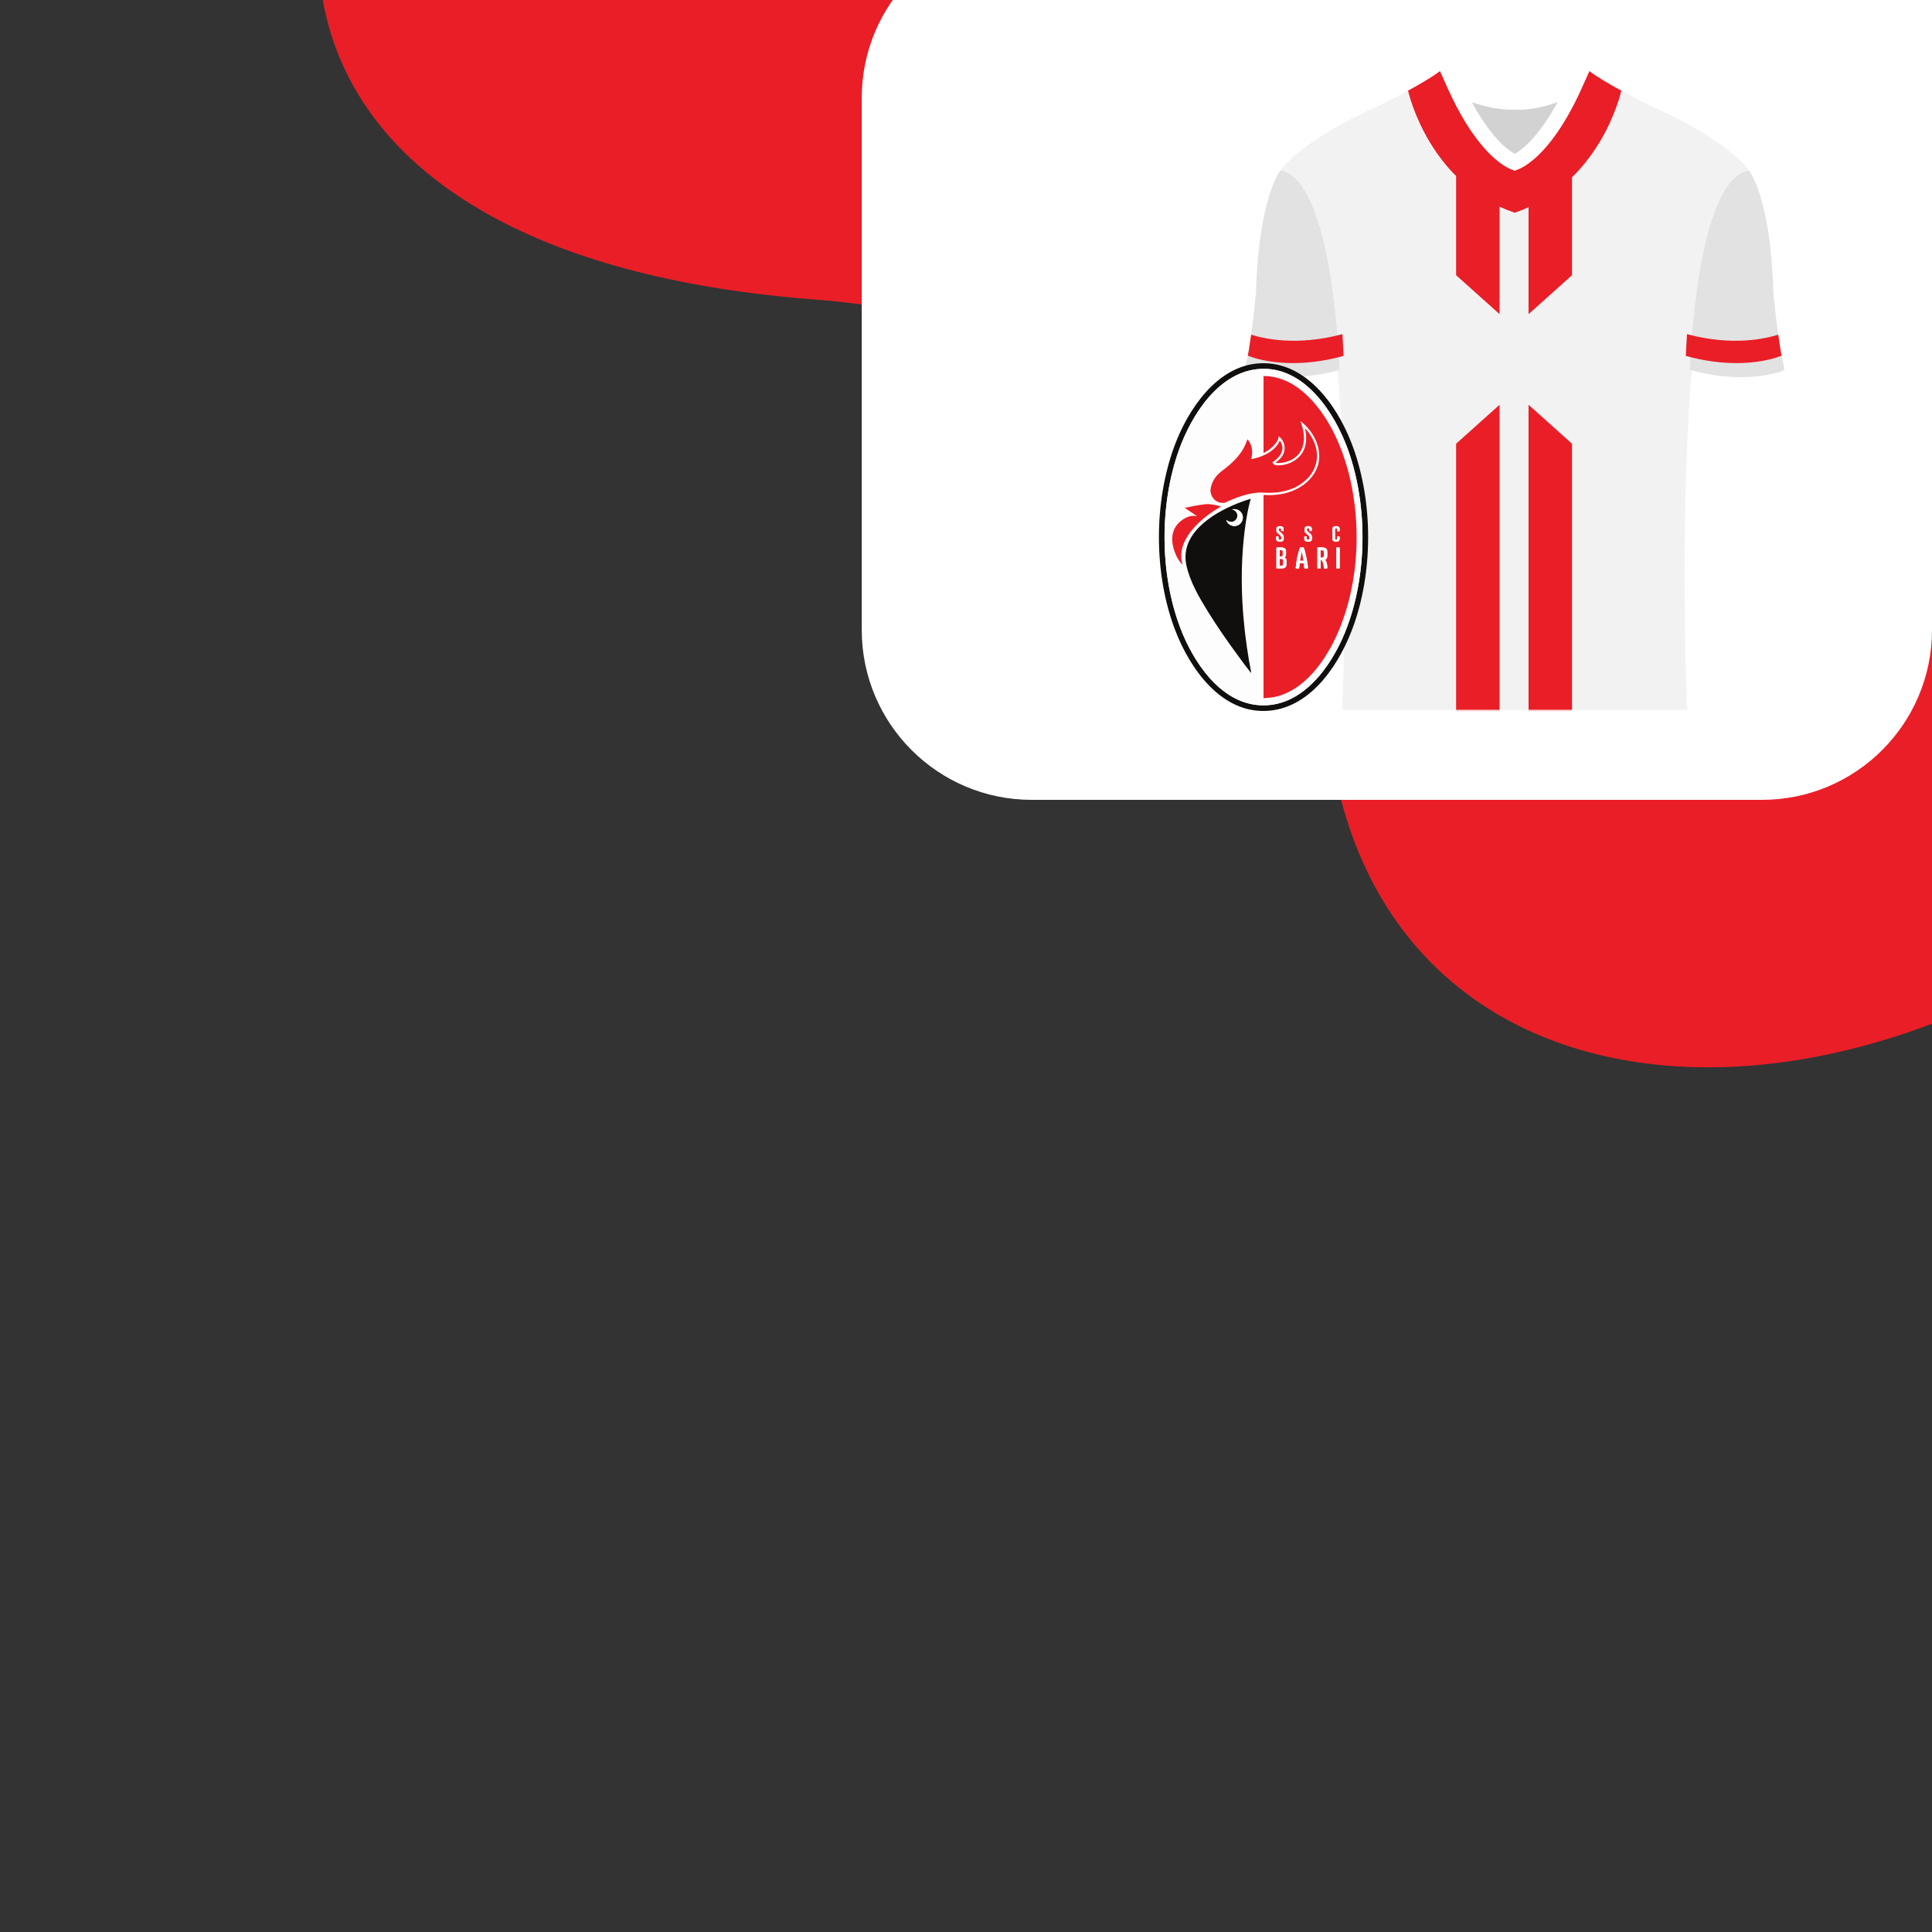 <?xml version="1.0" encoding="UTF-8"?> <svg xmlns="http://www.w3.org/2000/svg" width="500" height="500" viewBox="0 0 500 500" fill="none"><rect x="0" y="0" width="500" height="500" fill="#333333" stroke="none"/><g clip-path="url(#clip0_3818_14095)"><path fill-rule="evenodd" clip-rule="evenodd" d="M638.039 -51.779C589.363 -144.393 495.425 -187.957 417.487 -200.007C313.075 -216.146 188.376 -182.193 116.53 -94.405C54.123 -18.15 72.563 66.973 210.915 77.518C300.249 84.327 335.948 146.42 344.997 197.52C364.335 306.731 512.108 300.519 599.773 189.844C687.435 79.169 657.846 -14.097 638.039 -51.779Z" fill="#EA1E27"></path><path d="M500 163C500 187.301 480.301 207 456 207H267.018C242.717 207 223.018 187.301 223.018 163V25.338C223.018 1.037 242.717 -18.662 267.018 -18.662H500V163Z" fill="white"></path><mask id="mask0_3818_14095" style="mask-type:luminance" maskUnits="userSpaceOnUse" x="322" y="18" width="140" height="166"><path d="M462 18L322 18V184H462V18Z" fill="white"></path></mask><g mask="url(#mask0_3818_14095)"><mask id="mask1_3818_14095" style="mask-type:luminance" maskUnits="userSpaceOnUse" x="322" y="18" width="140" height="166"><path d="M462 18L322 18V184H462V18Z" fill="white"></path></mask><g mask="url(#mask1_3818_14095)"><mask id="mask2_3818_14095" style="mask-type:luminance" maskUnits="userSpaceOnUse" x="322" y="18" width="140" height="166"><path d="M462 18L322 18V184H462V18Z" fill="white"></path></mask><g mask="url(#mask2_3818_14095)"><path d="M411.232 18.323C401.645 42.326 392.001 44.119 392.001 44.119C392.001 44.119 382.357 42.332 372.764 18.323C370.759 19.874 367.445 21.803 364.367 23.478C364.637 24.657 370.113 47.661 392.001 55.1C413.883 47.661 419.365 24.657 419.629 23.478C416.551 21.803 413.237 19.874 411.232 18.323Z" fill="#EA1E27"></path><path d="M452.627 44.111C452.627 44.111 448.004 36.667 427.015 27.288C427.015 27.288 423.51 25.585 419.629 23.47C419.365 24.648 413.883 47.653 392.001 55.092C370.118 47.653 364.637 24.648 364.373 23.47C360.486 25.585 356.987 27.288 356.987 27.288C336.003 36.667 331.375 44.111 331.375 44.111C353.117 56.265 347.349 183.999 347.349 183.999H436.653C436.653 183.999 430.885 56.265 452.627 44.111Z" fill="#F2F2F2"></path><path d="M376.84 43.322H388.089V81.305L376.84 71.223L376.84 43.322Z" fill="#EA1E27"></path><path d="M406.836 186.11L395.587 186.11L395.587 104.752L406.836 114.834L406.836 186.11Z" fill="#EA1E27"></path><path d="M406.836 43.322H395.587V81.305L406.836 71.223L406.836 43.322Z" fill="#EA1E27"></path><path d="M376.84 184.703L388.089 184.703L388.089 104.751L376.84 114.833L376.84 184.703Z" fill="#EA1E27"></path><path d="M461.999 95.733C461.999 95.733 452.681 99.963 437.336 95.733C437.336 95.733 438.807 46.526 452.624 44.112C452.624 44.112 458.252 50.863 458.954 75.763C458.954 75.763 460.358 91.266 461.993 95.733" fill="#E2E2E2"></path><path d="M436.591 86.476C436.36 89.933 436.293 92.11 436.293 92.11C451.638 96.34 461.074 92.037 461.074 92.037C460.714 90.413 460.574 88.806 460.197 86.612C457.243 87.565 448.543 89.697 436.591 86.471" fill="#EA1E27"></path><path d="M322 95.733C322 95.733 331.318 99.963 346.663 95.733C346.663 95.733 345.191 46.526 331.374 44.112C331.374 44.112 325.746 50.863 325.044 75.763C325.044 75.763 323.64 91.266 322.006 95.733" fill="#E2E2E2"></path><path d="M347.411 86.476C347.641 89.933 347.709 92.11 347.709 92.11C332.364 96.34 322.934 92.037 322.934 92.037C323.293 90.413 323.433 88.806 323.81 86.612C326.764 87.565 335.464 89.697 347.416 86.471" fill="#EA1E27"></path><path d="M387.361 38.774C384.501 36.043 380.684 31.143 376.696 22.43C377.135 22.655 377.6 22.884 378.087 23.112C381.697 24.8 386.705 26.525 391.992 26.385C397.171 26.577 402.19 24.843 405.822 23.148C406.346 22.904 406.845 22.658 407.315 22.417C403.322 31.14 399.503 36.044 396.642 38.776C394.968 40.375 393.619 41.234 392.744 41.685C392.439 41.842 392.19 41.95 392.003 42.023C391.816 41.95 391.566 41.842 391.261 41.684C390.385 41.233 389.035 40.373 387.361 38.774Z" fill="#D2D2D2" stroke="white" stroke-width="4"></path></g></g></g><g clip-path="url(#clip1_3818_14095)"><path d="M326.088 94.021C337.802 93.428 345.809 104.638 349.624 114.3C355.295 128.662 355.511 146.937 350.447 161.5C347.082 171.18 339.739 182.97 328.419 183.935C316.203 184.976 307.923 173.046 304.105 163.016C298.587 148.516 298.565 130.158 303.88 115.603C307.336 106.139 314.89 94.588 326.088 94.021ZM326.358 95.459C315.52 95.957 308.354 107.37 305.097 116.501C300.036 130.693 300.122 148.519 305.503 162.612C308.778 171.189 315.669 181.754 325.806 182.498C336.845 183.308 344.401 172.701 348.079 163.677C353.908 149.374 354.072 130.875 348.858 116.367C345.491 106.999 337.759 94.934 326.359 95.459L326.358 95.459Z" fill="#100F0D"></path><path d="M326.359 95.458C337.759 94.934 345.491 106.999 348.858 116.367C354.072 130.875 353.908 149.374 348.079 163.677C344.401 172.701 336.846 183.307 325.806 182.498C315.668 181.754 308.778 171.189 305.503 162.612C300.123 148.519 300.037 130.693 305.098 116.501C308.355 107.37 315.52 95.957 326.359 95.458ZM327.001 97.333L327.001 117.187C327.127 117.194 327.239 117.117 327.347 117.061C328.754 116.33 330.751 114.664 330.925 112.989C330.93 112.945 330.915 112.885 330.991 112.92C331.036 112.942 331.47 113.384 331.533 113.458C332.59 114.69 332.764 116.422 331.952 117.83C331.472 118.665 330.912 119.049 330.233 119.666C330.188 119.706 330.136 119.706 330.157 119.793C331.09 119.929 332.055 119.765 332.953 119.501C337.199 118.255 338.177 114.25 336.999 110.349C336.915 109.941 336.705 109.516 336.607 109.122C336.59 109.054 336.607 109.047 336.672 109.057C338.96 110.867 340.789 113.548 341.282 116.458C341.723 119.068 341.145 121.291 339.535 123.363C336.724 126.983 331.889 128.379 327.43 128.101C327.288 128.092 327.143 128.109 327.001 128.102L327.001 180.701C327.121 180.726 327.229 180.662 327.338 180.656C328.532 180.582 329.452 180.512 330.619 180.195C338.743 177.987 344.22 169.128 347.055 161.758C350.26 153.425 351.466 144.237 350.987 135.357C350.566 127.545 348.862 119.604 345.451 112.529C342.145 105.672 336.017 97.741 327.701 97.332C327.469 97.321 327.233 97.342 327.001 97.333L327.001 97.333ZM338.214 124.001C341.658 120.556 341.562 116.06 338.851 112.186C338.526 111.722 338.152 111.232 337.732 110.854C338.191 112.945 338.231 115.224 337.092 117.112C335.908 119.073 333.532 120.279 331.263 120.424C330.612 120.465 329.353 120.456 329.352 119.575C331.034 118.52 332.523 116.775 331.608 114.686C331.553 114.56 331.318 114.088 331.216 114.043C330.033 116.601 327.302 118.019 324.657 118.648C324.533 118.678 323.845 118.847 323.8 118.804C323.845 118.418 323.973 118.041 324.022 117.655C324.091 117.097 324.063 116.565 323.967 116.009C323.822 115.164 323.403 114.351 322.875 113.684C322.82 113.72 322.814 113.771 322.795 113.827C321.859 116.558 320.369 118.39 318.231 120.286C316.929 121.44 315.396 122.29 314.403 123.748C313.757 124.697 313.374 125.768 313.254 126.911C313.405 128.924 314.837 130.35 316.922 130.122C319.715 128.86 322.665 127.675 325.762 127.474C326.31 127.438 326.829 127.487 327.385 127.517C331.188 127.717 335.327 126.833 338.092 124.079L338.215 124L338.214 124.001ZM323.664 129.091C322.426 129.453 321.205 129.883 320.012 130.371C313.584 133 305.293 138.209 307.048 146.34C307.948 150.508 310.315 154.565 312.536 158.167C315.07 162.276 317.894 166.302 320.76 170.187C321.653 171.397 322.543 172.634 323.484 173.806C323.579 173.925 323.674 174.059 323.799 174.144C323.806 174.064 323.798 173.988 323.788 173.908C323.662 172.995 323.421 172.026 323.264 171.106C321.528 160.894 320.842 150.427 321.816 140.119C322.139 136.708 322.609 133.301 323.451 129.979C323.485 129.846 323.716 129.146 323.664 129.091L323.664 129.091ZM315.954 131.067C314.653 130.668 313.288 130.398 311.918 130.482C311.851 130.486 311.793 130.519 311.735 130.525C310.247 130.662 308.577 131.055 307.089 131.331C306.951 131.357 306.807 131.381 306.666 131.382L306.741 131.509L309.822 133.627C308.561 133.232 307.231 133.73 306.173 134.417C303.142 136.387 302.821 139.642 304.016 142.848C304.459 144.037 305.058 145.171 305.967 146.07C306.107 146.092 305.986 145.92 305.966 145.847C304.356 139.931 310.356 134.559 314.83 131.767C315.127 131.581 315.445 131.423 315.742 131.239C315.814 131.194 315.918 131.145 315.953 131.067L315.954 131.067ZM323.822 174.189C323.793 174.189 323.793 174.234 323.822 174.234C323.851 174.234 323.851 174.189 323.822 174.189Z" fill="#FEFDFD"></path><path d="M327 97.334C327.232 97.343 327.468 97.321 327.7 97.333C336.016 97.742 342.144 105.672 345.45 112.53C348.861 119.605 350.565 127.545 350.987 135.358C351.466 144.237 350.26 153.425 347.055 161.759C344.22 169.128 338.743 177.987 330.618 180.196C329.451 180.513 328.531 180.583 327.338 180.656C327.228 180.663 327.12 180.727 327 180.702L327 128.103C327.142 128.11 327.288 128.093 327.43 128.102C331.888 128.38 336.723 126.983 339.535 123.363C341.144 121.291 341.723 119.068 341.281 116.459C340.788 113.549 338.959 110.868 336.672 109.058C336.607 109.047 336.589 109.055 336.606 109.123C336.704 109.516 336.914 109.942 336.998 110.35C338.177 114.251 337.199 118.256 332.953 119.502C332.054 119.765 331.09 119.929 330.157 119.793C330.136 119.707 330.188 119.706 330.232 119.667C330.911 119.05 331.471 118.666 331.952 117.831C332.763 116.422 332.59 114.69 331.533 113.459C331.469 113.385 331.036 112.942 330.99 112.921C330.915 112.886 330.929 112.946 330.925 112.989C330.75 114.664 328.753 116.331 327.347 117.062C327.239 117.118 327.127 117.195 327 117.188L327 97.334L327 97.334ZM332.186 137.446L332.186 136.66C332.186 136.648 332.089 136.484 332.071 136.46C331.819 136.13 331.128 136.098 330.763 136.231C330.635 136.278 330.4 136.461 330.357 136.59C330.314 136.719 330.318 137.399 330.358 137.538C330.477 137.954 331.215 138.375 331.485 138.751C331.62 138.94 331.621 139.175 331.601 139.401C331.584 139.589 331.54 139.631 331.353 139.648C330.725 139.705 330.906 139.305 330.874 138.844C330.737 138.778 330.354 138.752 330.268 138.882C330.235 139.287 330.153 139.791 330.547 140.045C330.941 140.298 331.895 140.268 332.161 139.825C332.266 139.649 332.254 138.963 332.211 138.747C332.147 138.425 331.88 138.176 331.646 137.962C331.272 137.618 330.865 137.508 330.969 136.885C331.01 136.638 331.488 136.645 331.547 136.847C331.597 137.018 331.502 137.264 331.604 137.442L332.186 137.446L332.186 137.446ZM337.551 138.838L337.551 139.669C337.551 139.869 337.948 140.125 338.135 140.165C338.354 140.213 338.807 140.206 339.018 140.142C339.585 139.971 339.575 139.454 339.537 138.948C339.508 138.546 339.317 138.316 339.04 138.051C338.711 137.735 338.227 137.545 338.224 137.019C338.223 136.776 338.405 136.65 338.635 136.7C339.032 136.787 338.763 137.164 338.902 137.425L339.417 137.44C339.472 137.423 339.484 137.386 339.491 137.334C339.513 137.176 339.504 136.794 339.46 136.645C339.302 136.122 338.426 136.061 338.003 136.254C337.541 136.465 337.512 137.165 337.663 137.582C337.857 138.12 338.828 138.446 338.901 139.088C338.949 139.509 338.876 139.688 338.43 139.647C338.038 139.612 338.23 139.227 338.183 138.95C338.142 138.704 337.736 138.789 337.552 138.838L337.551 138.838ZM346.654 137.486C346.74 137.214 346.74 136.677 346.563 136.441C346.319 136.116 345.524 136.089 345.184 136.268C344.973 136.38 344.871 136.56 344.854 136.793C344.784 137.705 344.911 138.704 344.854 139.626C344.915 140.207 345.717 140.263 346.165 140.166C346.467 140.101 346.667 139.828 346.701 139.531C346.718 139.378 346.747 138.881 346.614 138.816C346.537 138.777 346.138 138.769 346.093 138.836C345.995 138.981 346.191 139.476 345.939 139.625C345.753 139.685 345.579 139.666 345.507 139.47L345.485 137.018C345.513 136.749 345.684 136.668 345.939 136.749C346.177 136.885 346.004 137.317 346.093 137.448C346.15 137.533 346.535 137.478 346.654 137.486ZM330.337 141.78L330.337 147.036L330.405 147.103L331.983 147.103C332.024 147.103 332.302 147.015 332.366 146.99C332.64 146.883 332.865 146.661 332.904 146.359C332.944 146.058 332.947 145.077 332.897 144.8C332.848 144.522 332.614 144.405 332.412 144.25C332.568 144.178 332.769 144.013 332.809 143.838C332.849 143.662 332.845 142.503 332.808 142.328C332.758 142.091 332.452 141.856 332.231 141.78C331.857 141.652 330.938 141.62 330.538 141.665C330.47 141.673 330.356 141.712 330.337 141.78L330.337 141.78ZM338.453 147.103C338.448 147.047 338.494 147.002 338.494 146.947C338.493 146.644 338.404 146.105 338.359 145.782C338.27 145.136 338.133 144.451 337.989 143.815C337.861 143.25 337.68 142.384 337.464 141.867C337.413 141.746 337.349 141.681 337.215 141.666C337.081 141.651 336.504 141.65 336.433 141.722C336.399 141.757 336.26 142.212 336.231 142.307C335.809 143.673 335.449 145.433 335.34 146.856C335.336 146.914 335.336 146.973 335.347 147.03L335.409 147.103L336.198 147.103L336.353 145.843C336.375 145.81 336.41 145.805 336.445 145.8C336.731 145.76 337.092 145.831 337.388 145.798C337.488 145.813 337.496 146.629 337.509 146.762C337.52 146.864 337.548 147.037 337.618 147.103L338.452 147.103L338.453 147.103ZM340.933 141.713L340.933 147.036L341 147.103L341.722 147.103L341.79 147.036L341.79 144.992C341.871 145 341.993 144.967 342.061 145.013C342.123 145.055 342.315 145.437 342.353 145.531C342.491 145.873 342.565 146.309 342.602 146.675C342.617 146.819 342.547 147.003 342.669 147.103L343.458 147.103C343.467 147.033 343.498 146.975 343.505 146.902C343.528 146.639 343.453 146.194 343.4 145.925C343.32 145.522 343.165 145.188 342.961 144.835C342.961 144.811 343.091 144.778 343.141 144.743C343.227 144.681 343.341 144.544 343.387 144.448C343.553 144.099 343.552 142.721 343.438 142.34C343.373 142.124 343.194 141.936 342.993 141.839C342.58 141.637 341.604 141.627 341.134 141.667C341.061 141.673 341.003 141.705 340.933 141.713ZM345.847 141.713L345.847 147.036L345.915 147.103L346.637 147.103L346.704 147.036L346.704 141.78C346.704 141.611 345.985 141.655 345.847 141.713Z" fill="#EA1E27"></path><path d="M323.663 129.091C323.715 129.146 323.483 129.846 323.45 129.979C322.609 133.301 322.138 136.709 321.816 140.119C320.841 150.427 321.527 160.894 323.263 171.106C323.42 172.027 323.661 172.995 323.787 173.909C323.798 173.988 323.805 174.065 323.799 174.144C323.673 174.06 323.579 173.925 323.483 173.807C322.542 172.634 321.652 171.397 320.759 170.187C317.893 166.302 315.069 162.277 312.535 158.167C310.314 154.565 307.947 150.508 307.047 146.34C305.292 138.209 313.583 133.001 320.012 130.371C321.205 129.884 322.425 129.453 323.663 129.091L323.663 129.091ZM317.35 134.526C317.818 136.391 320.408 136.723 321.355 135.034C322.28 133.384 320.902 131.509 319.051 131.796C319.013 131.802 318.915 131.819 318.928 131.876C320.004 132.044 320.565 133.266 320.047 134.226C319.491 135.255 318.147 135.329 317.35 134.526L317.35 134.526Z" fill="#100F0D"></path><path d="M338.214 124.001L338.091 124.08C335.326 126.834 331.187 127.718 327.385 127.517C326.829 127.488 326.309 127.439 325.761 127.474C322.664 127.676 319.715 128.86 316.922 130.122C314.836 130.35 313.404 128.924 313.254 126.912C313.374 125.769 313.757 124.698 314.402 123.749C315.395 122.291 316.929 121.441 318.231 120.286C320.369 118.39 321.858 116.559 322.794 113.828C322.814 113.771 322.819 113.721 322.875 113.684C323.403 114.351 323.822 115.165 323.967 116.01C324.063 116.565 324.09 117.098 324.021 117.656C323.973 118.041 323.845 118.418 323.799 118.805C323.845 118.848 324.533 118.678 324.657 118.649C327.301 118.02 330.033 116.601 331.216 114.044C331.318 114.089 331.553 114.561 331.608 114.686C332.523 116.776 331.034 118.521 329.352 119.575C329.353 120.456 330.612 120.466 331.263 120.424C333.531 120.28 335.908 119.074 337.091 117.113C338.231 115.225 338.19 112.945 337.731 110.854C338.151 111.232 338.525 111.723 338.85 112.187C341.561 116.061 341.657 120.556 338.214 124.002L338.214 124.001Z" fill="#EA1E27"></path><path d="M315.955 131.068C315.92 131.145 315.815 131.194 315.744 131.239C315.447 131.423 315.129 131.581 314.831 131.767C310.358 134.559 304.357 139.931 305.968 145.847C305.987 145.92 306.108 146.092 305.969 146.07C305.06 145.172 304.461 144.037 304.018 142.848C302.823 139.642 303.143 136.387 306.175 134.417C307.233 133.73 308.563 133.232 309.823 133.627L306.743 131.509L306.668 131.382C306.808 131.381 306.953 131.357 307.09 131.331C308.579 131.055 310.249 130.662 311.737 130.525C311.794 130.52 311.852 130.487 311.919 130.482C313.29 130.398 314.655 130.668 315.956 131.068L315.955 131.068Z" fill="#EA1E27"></path><path d="M323.819 174.189C323.848 174.189 323.848 174.234 323.819 174.234C323.79 174.234 323.79 174.189 323.819 174.189Z" fill="#100F0D"></path><path d="M330.336 141.78C330.355 141.712 330.468 141.673 330.537 141.666C330.937 141.621 331.856 141.652 332.23 141.78C332.451 141.856 332.757 142.091 332.807 142.328C332.844 142.504 332.846 143.668 332.808 143.838C332.769 144.008 332.567 144.178 332.41 144.251C332.613 144.405 332.846 144.523 332.896 144.8C332.946 145.078 332.941 146.069 332.903 146.36C332.865 146.651 332.639 146.884 332.364 146.991C332.3 147.016 332.023 147.104 331.982 147.104L330.404 147.104L330.336 147.036L330.336 141.781L330.336 141.78ZM331.193 144.004C331.522 144.028 331.918 144.033 331.961 143.623C331.984 143.402 331.986 142.896 331.962 142.676C331.924 142.33 331.446 142.384 331.193 142.386L331.193 144.003L331.193 144.004ZM331.193 146.384C331.56 146.376 332.015 146.483 332.052 146.004C332.072 145.747 332.078 145.265 332.051 145.013C332.003 144.558 331.525 144.694 331.193 144.677L331.193 146.384L331.193 146.384Z" fill="#FEFDFD"></path><path d="M340.934 141.713C341.003 141.705 341.062 141.672 341.135 141.666C341.605 141.627 342.581 141.637 342.994 141.838C343.195 141.936 343.374 142.124 343.438 142.339C343.552 142.721 343.554 144.099 343.387 144.448C343.342 144.543 343.228 144.681 343.142 144.742C343.092 144.778 342.962 144.81 342.962 144.835C343.165 145.188 343.321 145.522 343.401 145.925C343.454 146.194 343.529 146.638 343.505 146.902C343.499 146.974 343.468 147.033 343.459 147.102L342.67 147.102C342.548 147.002 342.618 146.819 342.603 146.675C342.566 146.308 342.492 145.873 342.354 145.531C342.316 145.437 342.124 145.055 342.062 145.013C341.994 144.967 341.872 144.999 341.79 144.992L341.79 147.036L341.723 147.103L341.001 147.103L340.934 147.036L340.934 141.713ZM341.79 144.273C342.056 144.287 342.567 144.27 342.604 143.938C342.634 143.67 342.632 143.038 342.603 142.767C342.561 142.363 342.099 142.43 341.79 142.431L341.79 144.273Z" fill="#FEFDFD"></path><path d="M338.451 147.103L337.617 147.103C337.546 147.037 337.518 146.864 337.508 146.762C337.494 146.628 337.486 145.812 337.386 145.798C337.09 145.831 336.729 145.76 336.444 145.799C336.408 145.804 336.374 145.81 336.352 145.843L336.197 147.103L335.408 147.103L335.346 147.03C335.334 146.973 335.334 146.914 335.339 146.855C335.448 145.432 335.808 143.673 336.23 142.307C336.259 142.212 336.397 141.757 336.432 141.722C336.503 141.649 337.083 141.651 337.214 141.666C337.345 141.68 337.411 141.746 337.462 141.867C337.678 142.384 337.86 143.25 337.988 143.815C338.132 144.451 338.269 145.136 338.358 145.781C338.402 146.104 338.491 146.644 338.493 146.947C338.493 147.001 338.447 147.047 338.452 147.103L338.451 147.103ZM337.324 145.082L336.895 142.79L336.467 145.082L337.324 145.082Z" fill="#FEFDFD"></path><path d="M337.552 138.838C337.735 138.79 338.141 138.704 338.183 138.95C338.229 139.227 338.037 139.612 338.43 139.647C338.876 139.688 338.949 139.509 338.901 139.089C338.827 138.446 337.857 138.12 337.663 137.582C337.512 137.166 337.541 136.465 338.002 136.255C338.426 136.061 339.302 136.122 339.459 136.645C339.504 136.795 339.513 137.176 339.491 137.334C339.484 137.387 339.471 137.423 339.417 137.44L338.901 137.426C338.762 137.164 339.031 136.787 338.634 136.7C338.405 136.65 338.223 136.776 338.224 137.019C338.226 137.545 338.71 137.735 339.04 138.051C339.317 138.316 339.507 138.546 339.537 138.948C339.574 139.454 339.585 139.97 339.018 140.142C338.807 140.207 338.354 140.213 338.135 140.166C337.948 140.125 337.551 139.87 337.551 139.669L337.551 138.838L337.552 138.838Z" fill="#FEFDFD"></path><path d="M332.186 137.445L331.605 137.441C331.502 137.263 331.597 137.017 331.547 136.847C331.488 136.644 331.01 136.636 330.969 136.884C330.866 137.507 331.272 137.617 331.646 137.961C331.88 138.176 332.147 138.424 332.211 138.746C332.254 138.962 332.267 139.648 332.161 139.824C331.895 140.267 330.94 140.297 330.547 140.044C330.154 139.791 330.235 139.286 330.268 138.881C330.354 138.751 330.737 138.777 330.874 138.843C330.906 139.304 330.726 139.704 331.353 139.648C331.54 139.631 331.584 139.588 331.601 139.401C331.621 139.174 331.62 138.939 331.485 138.75C331.215 138.374 330.477 137.953 330.358 137.537C330.318 137.398 330.314 136.719 330.357 136.589C330.4 136.459 330.635 136.277 330.763 136.23C331.128 136.097 331.819 136.13 332.071 136.459C332.089 136.483 332.186 136.648 332.186 136.659L332.186 137.445L332.186 137.445Z" fill="#FEFDFD"></path><path d="M345.848 141.713C345.986 141.655 346.704 141.61 346.704 141.78L346.704 147.035L346.637 147.103L345.915 147.103L345.848 147.035L345.848 141.713Z" fill="#FEFDFD"></path><path d="M346.654 137.486C346.535 137.478 346.149 137.533 346.093 137.448C346.005 137.316 346.177 136.885 345.939 136.749C345.683 136.668 345.514 136.749 345.486 137.017L345.507 139.469C345.579 139.666 345.753 139.685 345.939 139.625C346.191 139.476 345.996 138.981 346.093 138.836C346.138 138.768 346.537 138.777 346.615 138.815C346.747 138.881 346.718 139.377 346.701 139.531C346.667 139.828 346.467 140.101 346.165 140.166C345.717 140.263 344.915 140.207 344.854 139.626C344.911 138.704 344.784 137.705 344.854 136.792C344.872 136.56 344.973 136.379 345.184 136.268C345.524 136.089 346.319 136.115 346.563 136.441C346.741 136.677 346.74 137.214 346.654 137.486Z" fill="#FEFDFD"></path><path d="M317.352 134.526C318.148 135.328 319.493 135.255 320.048 134.226C320.566 133.266 320.006 132.044 318.93 131.876C318.917 131.819 319.014 131.802 319.052 131.796C320.904 131.509 322.282 133.383 321.356 135.034C320.409 136.723 317.82 136.392 317.352 134.526L317.352 134.526Z" fill="#FEFDFD"></path><path d="M331.191 146.384L331.191 144.677C331.524 144.695 332.002 144.558 332.049 145.013C332.076 145.265 332.07 145.747 332.05 146.005C332.012 146.483 331.558 146.376 331.191 146.385L331.191 146.384Z" fill="#EA1E27"></path><path d="M331.191 144.003L331.191 142.386C331.445 142.384 331.922 142.33 331.96 142.676C331.985 142.896 331.983 143.402 331.959 143.623C331.916 144.033 331.52 144.027 331.191 144.004L331.191 144.003Z" fill="#EA1E27"></path><path d="M341.789 144.273L341.789 142.431C342.098 142.43 342.56 142.363 342.602 142.767C342.63 143.038 342.633 143.67 342.603 143.938C342.566 144.27 342.055 144.287 341.789 144.273Z" fill="#EA1E27"></path><path d="M337.325 145.082L336.469 145.082L336.897 142.791L337.325 145.082Z" fill="#EA1E27"></path></g></g><defs><clipPath id="clip0_3818_14095"><rect width="500" height="500" fill="white" transform="matrix(-1 0 0 -1 500 500)"></rect></clipPath><clipPath id="clip1_3818_14095"><rect width="54.141" height="90" fill="white" transform="translate(299.93 93.999)"></rect></clipPath></defs></svg> 